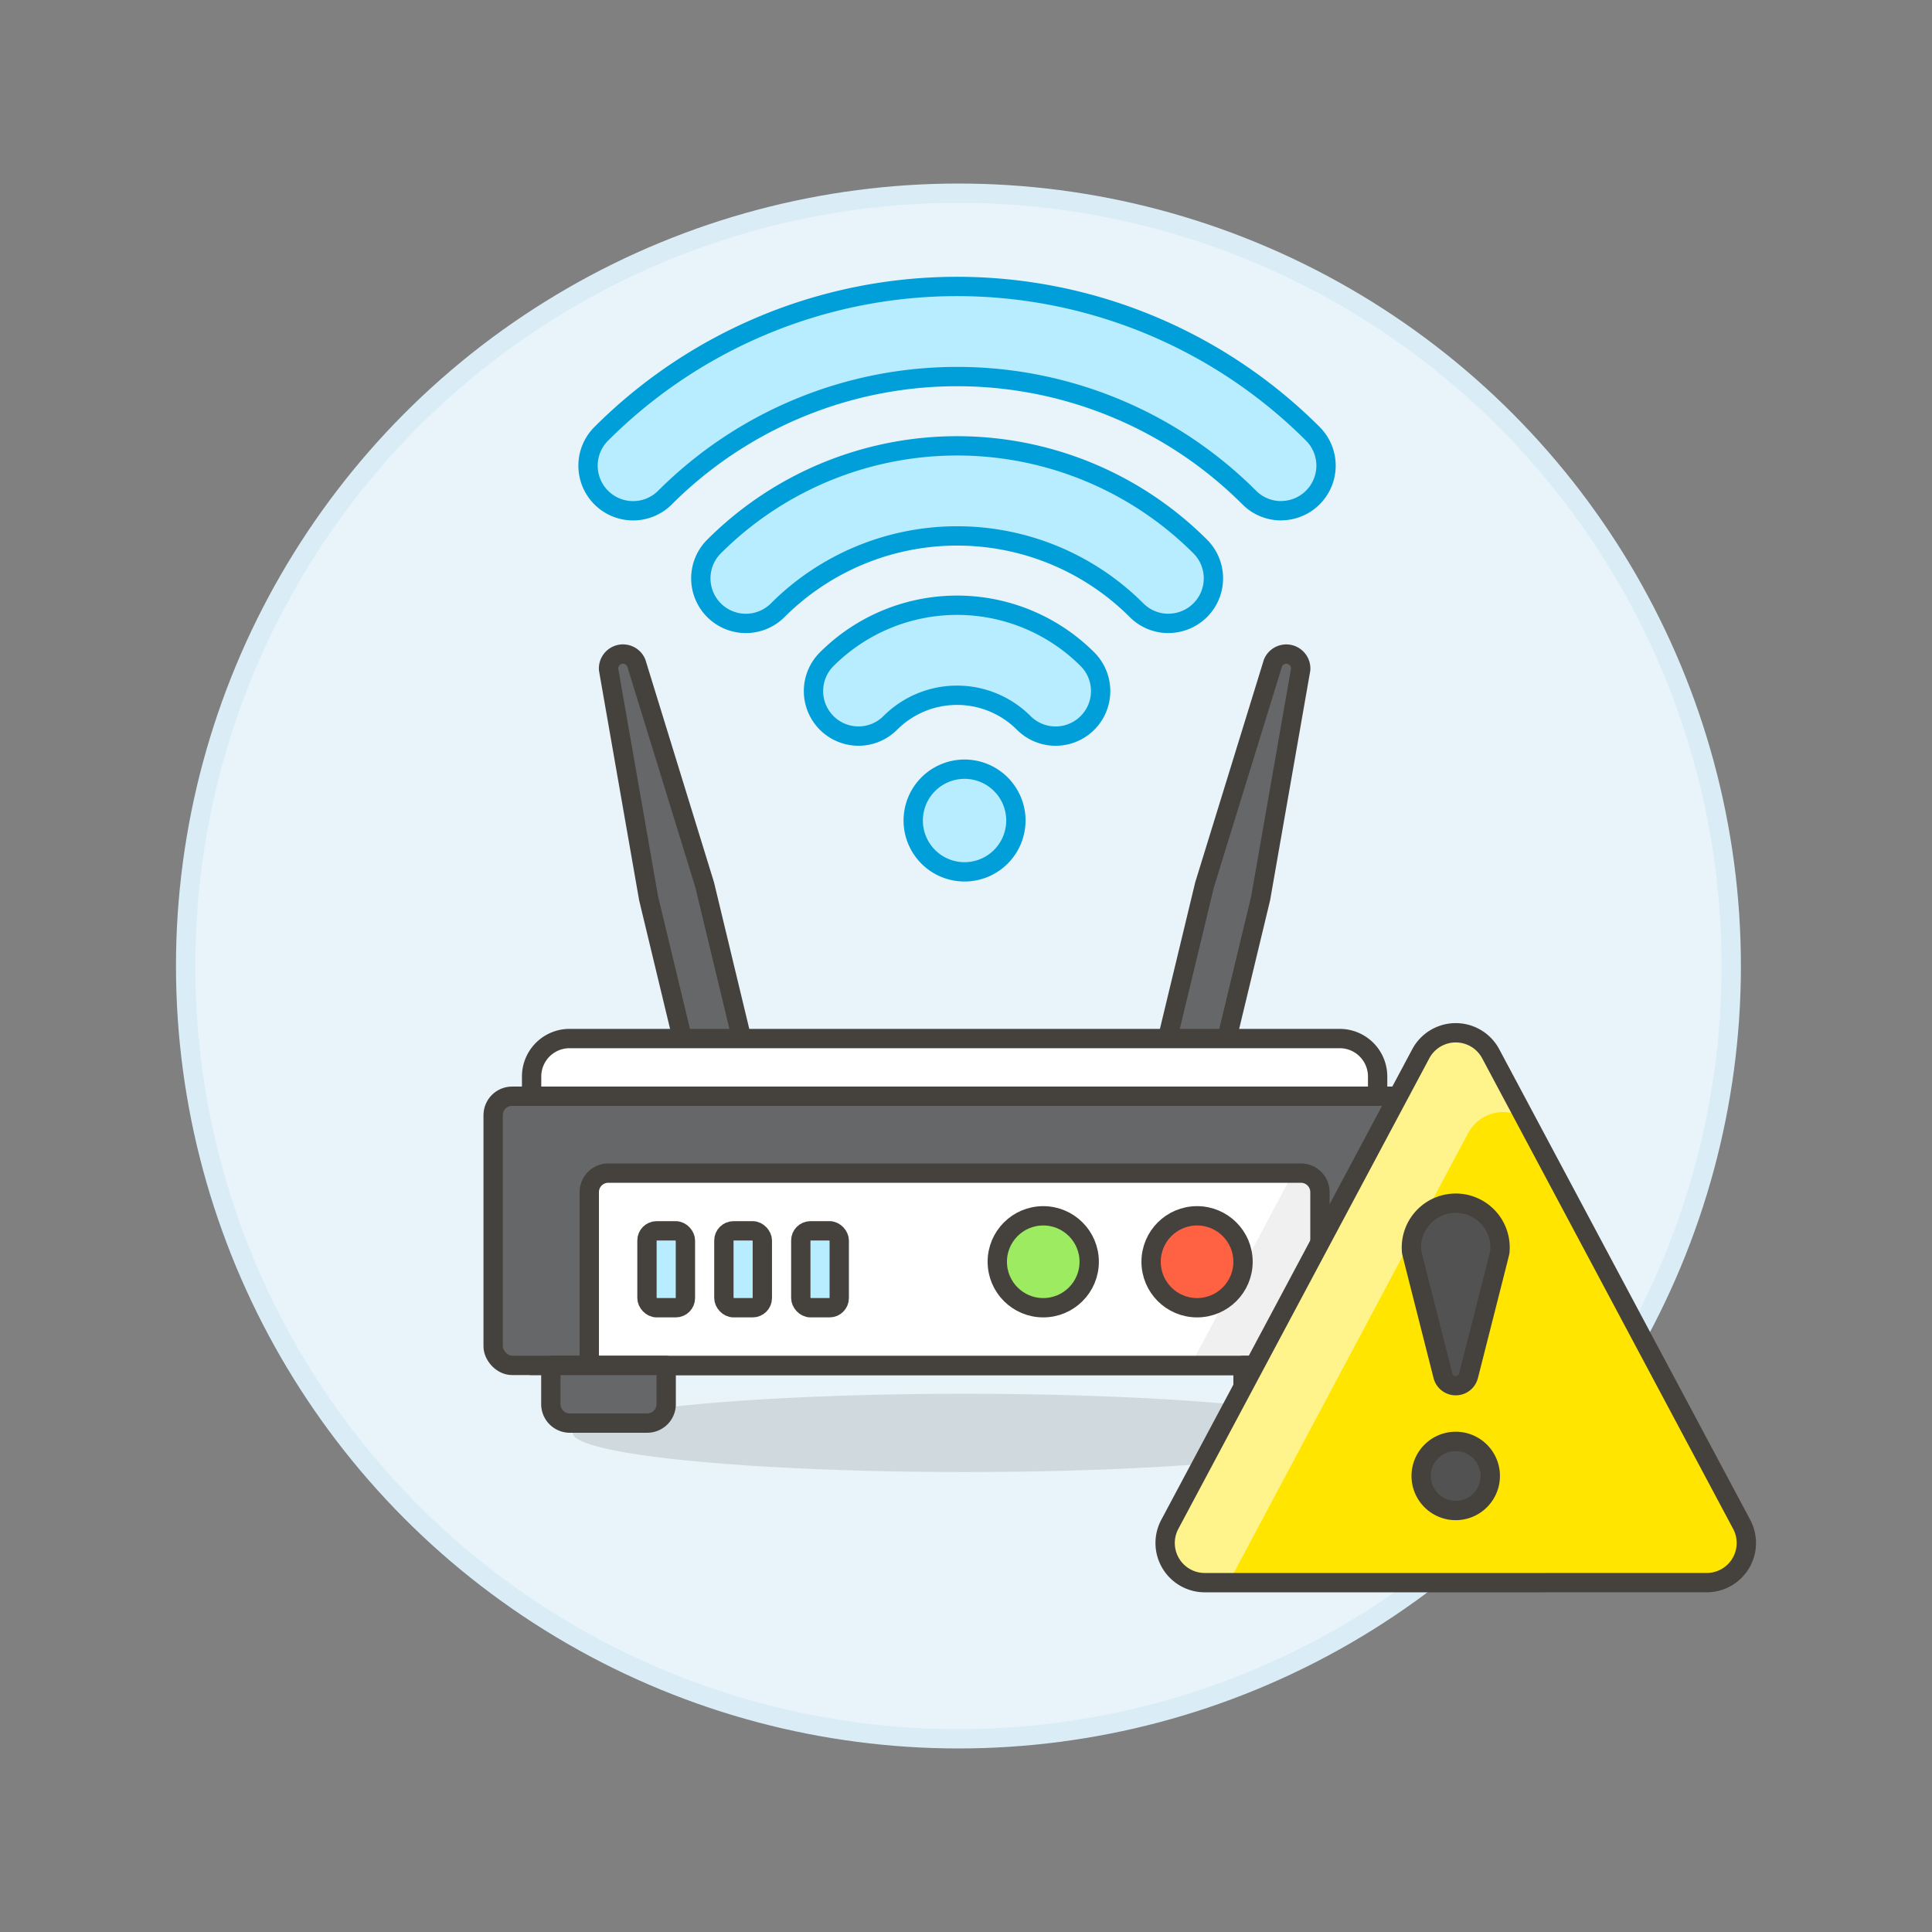 <svg xmlns="http://www.w3.org/2000/svg" viewBox="0 0 100 100"><rect x="0" y="0" width="100" height="100" fill="#808080" stroke="none"/><g class="nc-icon-wrapper"><defs/><circle class="a" cx="49.609" cy="50" r="40" fill="#e8f4fa" stroke="#daedf7" stroke-miterlimit="10"/><path class="b" d="M36.016 56.658L33.572 46.5 31.5 34.651a.747.747 0 0 1 1.432-.345L36.474 45.8l2.445 10.16z" fill="#656769" stroke="#45413c" stroke-linecap="round" stroke-linejoin="round"/><path class="b" d="M62.805 56.658L65.25 46.5l2.073-11.847a.747.747 0 0 0-1.432-.345L62.347 45.8 59.9 55.96z" fill="#656769" stroke="#45413c" stroke-linecap="round" stroke-linejoin="round"/><ellipse class="c" cx="49.908" cy="74.166" rx="20.262" ry="2.026" fill="#45413c" opacity="0.15"/><path class="d" d="M71.306 70.674h-43.79V55.719a1.964 1.964 0 0 1 1.965-1.964h39.86a1.964 1.964 0 0 1 1.965 1.964z" style="" fill="#fff"/><path class="e" d="M71.306 70.674h-43.79V55.719a1.964 1.964 0 0 1 1.965-1.964h39.86a1.964 1.964 0 0 1 1.965 1.964z" stroke="#45413c" stroke-linecap="round" stroke-linejoin="round" fill="none"/><rect class="f" x="25.525" y="56.74" width="47.771" height="13.933" rx=".982" style="" fill="#00b8f0"/><path class="g" d="M61.615 70.674H72.3a1 1 0 0 0 1-1V57.735a1 1 0 0 0-1-.995h-3.254z" style="" fill="#009fd9"/><rect class="b" x="25.525" y="56.74" width="47.771" height="13.933" rx=".982" fill="#656769" stroke="#45413c" stroke-linecap="round" stroke-linejoin="round"/><path class="d" d="M67.338 60.721H31.484a.983.983 0 0 0-.983.983v8.97H68.32V61.7a.983.983 0 0 0-.982-.979z" style="" fill="#fff"/><path class="h" d="M68.32 70.674v-8.957a1 1 0 0 0-.995-1h-.4l-5.308 9.953z" style="" fill="#f0f0f0"/><path class="e" d="M67.338 60.721H31.484a.983.983 0 0 0-.983.983v8.97H68.32V61.7a.983.983 0 0 0-.982-.979z" stroke="#45413c" stroke-linecap="round" stroke-linejoin="round" fill="none"/><circle class="i" cx="61.96" cy="65.309" r="2.379" stroke="#45413c" stroke-linecap="round" stroke-linejoin="round" fill="#ff6242"/><circle class="j" cx="53.998" cy="65.309" r="2.379" stroke="#45413c" stroke-linecap="round" stroke-linejoin="round" fill="#9ceb60"/><path class="b" d="M33.5 73.659h-4.007a.982.982 0 0 1-.982-.982v-2h5.971v2a.982.982 0 0 1-.982.982z" fill="#656769" stroke="#45413c" stroke-linecap="round" stroke-linejoin="round"/><path class="b" d="M69.328 73.659h-4.006a.983.983 0 0 1-.983-.982v-2h5.972v2a.983.983 0 0 1-.983.982z" fill="#656769" stroke="#45413c" stroke-linecap="round" stroke-linejoin="round"/><rect class="k" x="33.487" y="63.707" width="1.99" height="3.981" rx=".5" stroke="#45413c" stroke-linecap="round" stroke-linejoin="round" fill="#b8ecff"/><rect class="k" x="37.468" y="63.707" width="1.99" height="3.981" rx=".5" stroke="#45413c" stroke-linecap="round" stroke-linejoin="round" fill="#b8ecff"/><rect class="k" x="41.449" y="63.707" width="1.99" height="3.981" rx=".5" stroke="#45413c" stroke-linecap="round" stroke-linejoin="round" fill="#b8ecff"/><path class="l" d="M66.31 26.436a2.322 2.322 0 0 1-1.648-.682 21.385 21.385 0 0 0-30.242 0 2.33 2.33 0 0 1-3.3-3.3 26.047 26.047 0 0 1 36.833 0 2.331 2.331 0 0 1-1.648 3.979z" stroke-linecap="round" stroke-linejoin="round" fill="#b8ecff" stroke="#009fd9"/><path class="l" d="M60.476 32.268a2.321 2.321 0 0 1-1.647-.682 13.135 13.135 0 0 0-18.575 0 2.331 2.331 0 1 1-3.295-3.3 17.8 17.8 0 0 1 25.164 0 2.33 2.33 0 0 1-1.647 3.979z" stroke-linecap="round" stroke-linejoin="round" fill="#b8ecff" stroke="#009fd9"/><path class="l" d="M44.438 38.1a2.33 2.33 0 0 1-1.65-3.977 9.546 9.546 0 0 1 13.5 0 2.331 2.331 0 0 1-3.3 3.294 4.884 4.884 0 0 0-6.907 0 2.322 2.322 0 0 1-1.643.683z" stroke-linecap="round" stroke-linejoin="round" fill="#b8ecff" stroke="#009fd9"/><path class="l" d="M49.925 45.127a2.657 2.657 0 1 1 2.657-2.657 2.66 2.66 0 0 1-2.657 2.657z" stroke-linecap="round" stroke-linejoin="round" fill="#b8ecff" stroke="#009fd9"/><path class="m" d="M62.358 81.918a2.052 2.052 0 0 1-1.809-3.018l12.99-24.357a2.051 2.051 0 0 1 3.62 0L90.149 78.9a2.052 2.052 0 0 1-1.81 3.017z" style="" fill="#ffe500"/><path class="n" d="M78.967 57.929a2 2 0 0 0-1.159-.369 2.066 2.066 0 0 0-1.815 1.087l-12.4 23.271h-1.235a2.052 2.052 0 0 1-1.809-3.018l12.99-24.357a2.051 2.051 0 0 1 3.62 0l1.806 3.387" style="" fill="#fff48c"/><path class="o" d="M76.012 71.207a.684.684 0 0 1-1.326 0c-1.737-6.846-1.617-6.366-1.624-6.438a2.295 2.295 0 1 1 4.573 0c-.006.072.115-.413-1.623 6.438z" stroke="#45413c" stroke-linecap="round" stroke-linejoin="round" fill="#525252"/><path class="o" d="M75.349 78.184a1.789 1.789 0 1 1 1.788-1.79 1.791 1.791 0 0 1-1.788 1.79z" stroke="#45413c" stroke-linecap="round" stroke-linejoin="round" fill="#525252"/><path class="e" d="M62.358 81.918a2.052 2.052 0 0 1-1.809-3.018l12.99-24.357a2.051 2.051 0 0 1 3.62 0L90.149 78.9a2.052 2.052 0 0 1-1.81 3.017z" stroke="#45413c" stroke-linecap="round" stroke-linejoin="round" fill="none"/></g></svg>